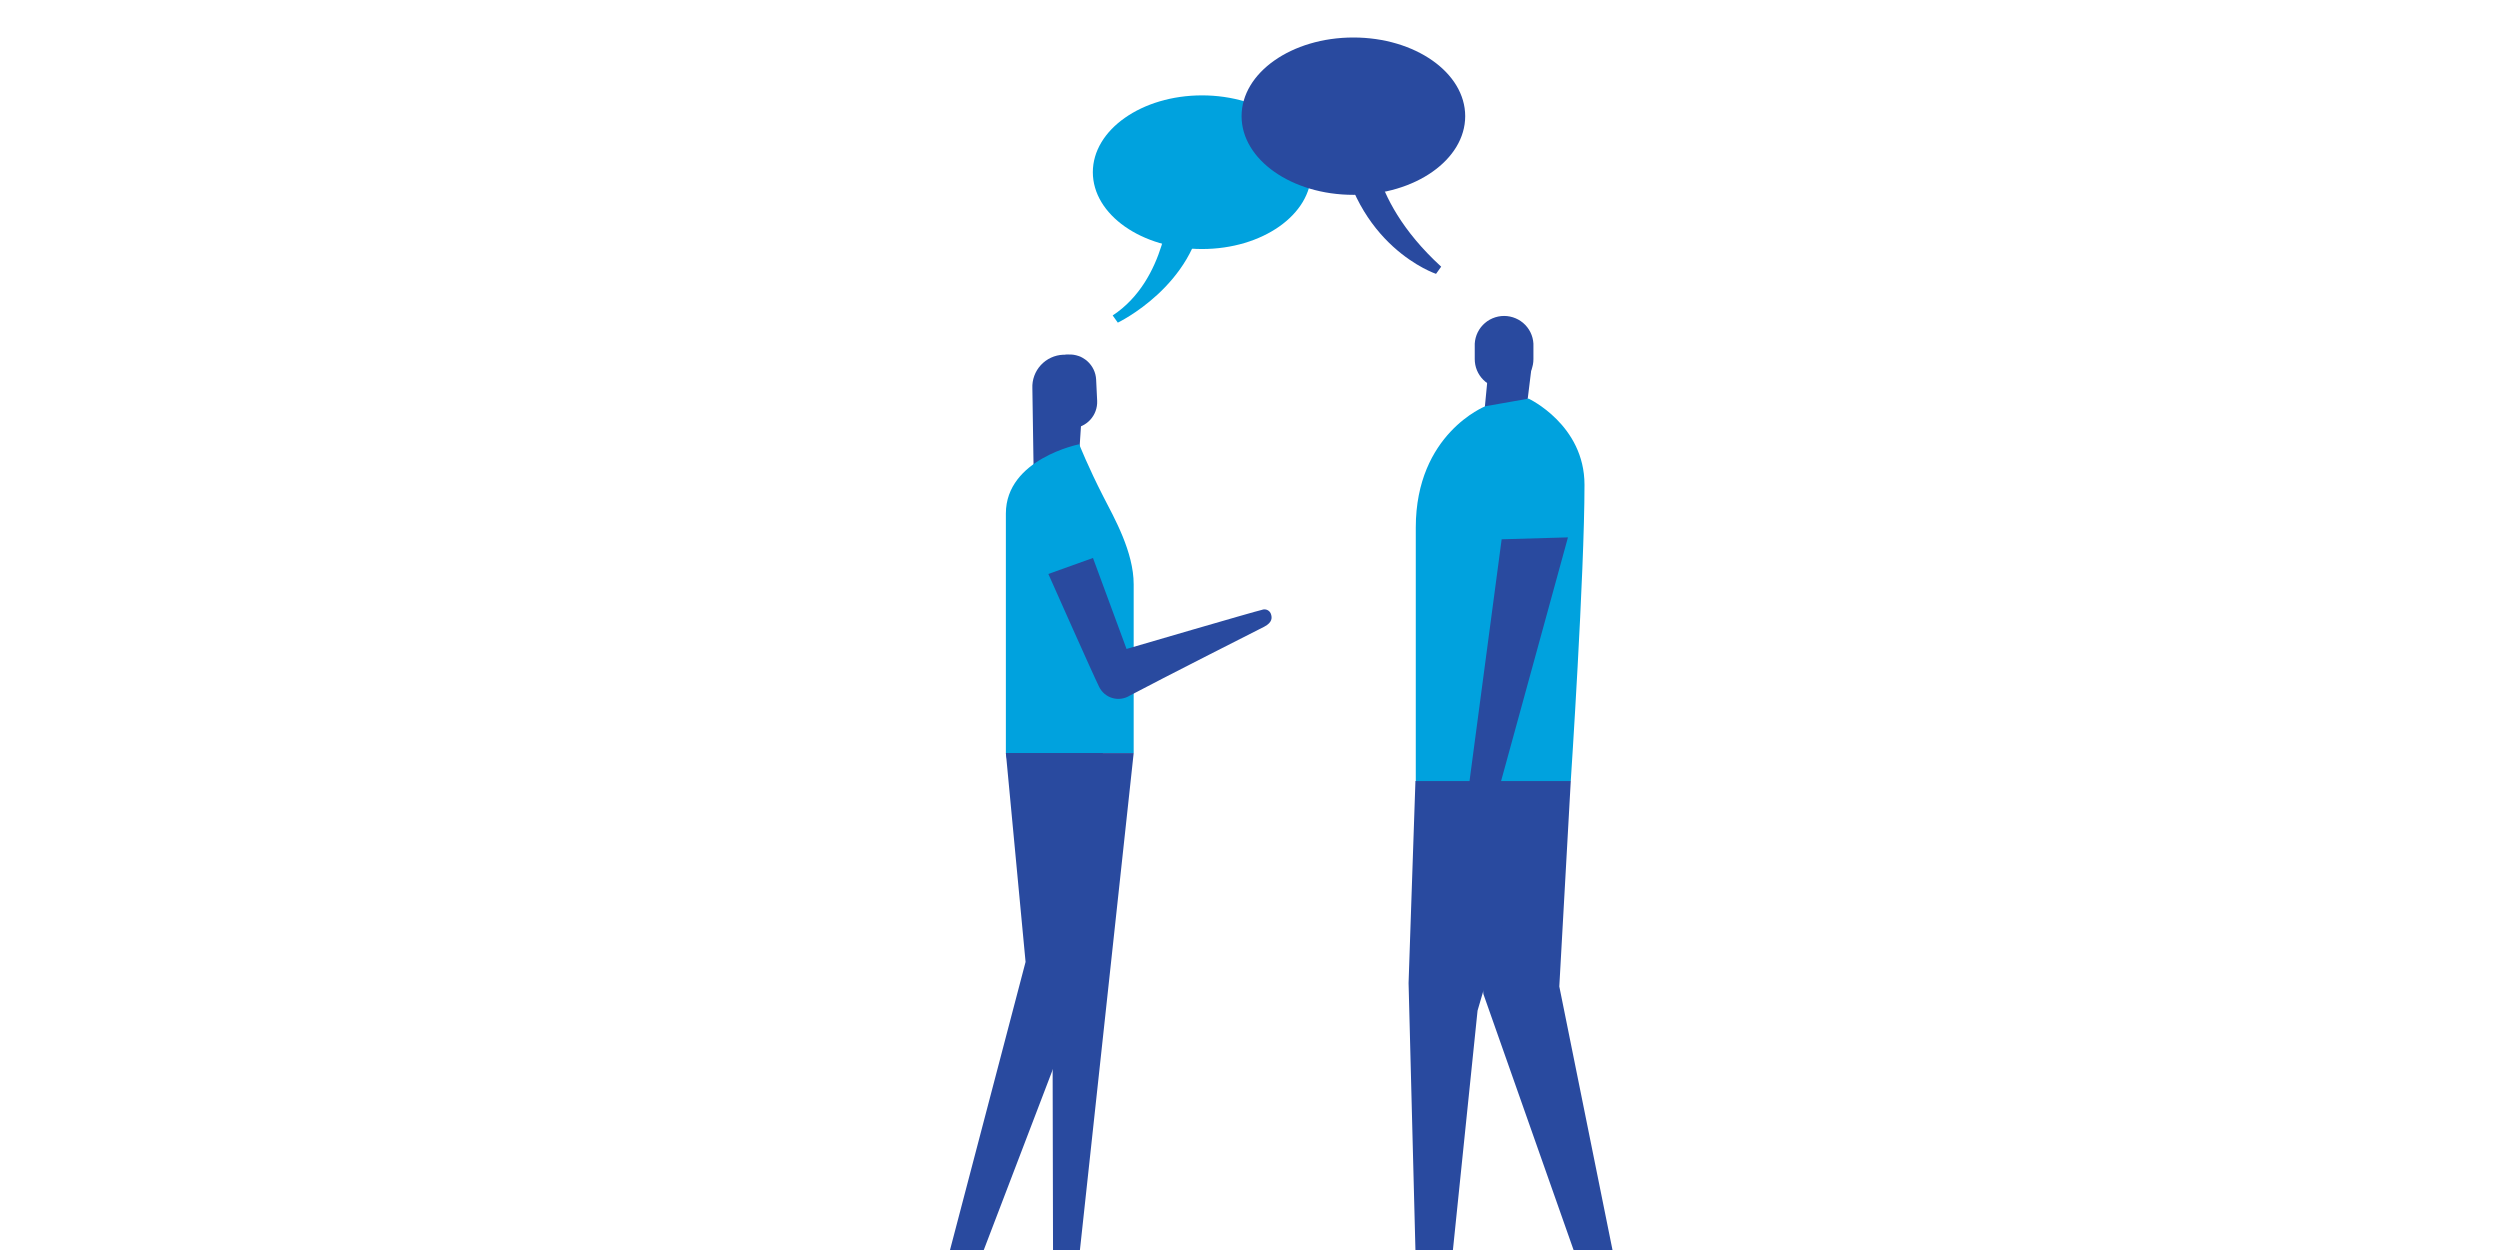 <svg width="400" height="200" viewBox="0 0 400 200" fill="none" xmlns="http://www.w3.org/2000/svg">
<g clip-path="url(#clip0_1177_692)">
<path d="M174.261 60.892L175.074 61.648C174.931 58.813 172.965 56.612 170.121 56.755C169.442 56.783 168.775 56.944 168.159 57.23C167.542 57.516 166.989 57.92 166.53 58.419C166.071 58.918 165.715 59.503 165.483 60.14C165.251 60.776 165.148 61.453 165.179 62.129L165.387 75.866C165.387 76.763 169.407 72.768 169.407 72.768L171.504 61.275L174.261 60.892Z" fill="#294A9F"/>
<path d="M160.939 120.491L164.091 153.908L152 200H157.403L173.975 156.644L176.457 120.491H160.939Z" fill="#294A9F"/>
<path d="M181.388 120.491L172.789 200H168.484L168.396 158.965L160.939 120.491H181.388Z" fill="#294A9F"/>
<path d="M173.086 66.212L172.592 73.71L166.628 73.589L167.057 64.143L173.086 66.212Z" fill="#294A9F"/>
<path d="M171.526 68.532C172.64 68.478 173.687 67.988 174.44 67.168C175.193 66.348 175.59 65.265 175.546 64.154L175.381 60.728C175.326 59.61 174.827 58.56 173.995 57.809C173.163 57.058 172.065 56.667 170.944 56.722C169.823 56.777 168.769 57.274 168.015 58.103C167.262 58.932 166.869 60.026 166.925 61.144L167.089 64.537C167.146 65.653 167.645 66.701 168.478 67.451C169.31 68.2 170.406 68.589 171.526 68.532Z" fill="#294A9F"/>
<path d="M172.668 71.082C172.668 71.082 160.939 73.414 160.939 82.17C160.939 86.921 160.939 120.48 160.939 120.48H181.388V93.499C181.388 88.3 178.291 82.882 176.512 79.412C174.129 74.76 172.668 71.082 172.668 71.082Z" fill="#00A2DE"/>
<path d="M167.737 91.835C167.737 91.835 174.942 108.068 175.842 109.852C176.047 110.291 176.343 110.681 176.71 110.997C177.078 111.312 177.509 111.546 177.974 111.683C178.44 111.82 178.929 111.856 179.41 111.789C179.891 111.723 180.352 111.555 180.762 111.297C186.693 108.155 201.321 100.767 202.276 100.275C203.627 99.563 203.517 98.797 203.374 98.315C203.335 98.164 203.263 98.023 203.164 97.902C203.065 97.781 202.941 97.682 202.8 97.613C202.66 97.543 202.506 97.504 202.35 97.499C202.193 97.494 202.037 97.522 201.892 97.582C200.794 97.812 180.246 103.832 180.246 103.832L174.876 89.274L167.737 91.835Z" fill="#294A9F"/>
<path d="M251.323 124.957L249.489 157.837L258 200H251.773L237.342 159.041L234.432 124.957H251.323Z" fill="#294A9F"/>
<path d="M226.47 124.957L225.372 157.29L226.47 200H232.467L236.409 161.701L247.15 124.957H226.47Z" fill="#294A9F"/>
<path d="M238.089 59.776L237.364 67.317L243.877 68.357L245.096 58.407L238.089 59.776Z" fill="#294A9F"/>
<path d="M240.648 62.151C240.03 62.149 239.418 62.026 238.848 61.789C238.277 61.552 237.759 61.204 237.324 60.767C236.888 60.33 236.543 59.811 236.309 59.241C236.075 58.671 235.956 58.06 235.959 57.444V55.463C235.928 54.83 236.027 54.196 236.249 53.602C236.471 53.008 236.811 52.464 237.25 52.005C237.689 51.546 238.217 51.18 238.802 50.931C239.387 50.681 240.017 50.552 240.654 50.552C241.29 50.552 241.92 50.681 242.505 50.931C243.09 51.18 243.618 51.546 244.057 52.005C244.496 52.464 244.836 53.008 245.058 53.602C245.28 54.196 245.379 54.83 245.348 55.463V57.444C245.351 58.061 245.232 58.673 244.997 59.244C244.762 59.815 244.416 60.334 243.979 60.771C243.543 61.208 243.024 61.555 242.452 61.792C241.88 62.029 241.267 62.151 240.648 62.151Z" fill="#294A9F"/>
<path d="M237.661 64.997C237.661 64.997 226.525 69.375 226.525 84.403V124.968H251.323C251.323 124.968 253.519 91.858 253.519 77.562C253.519 67.963 244.58 63.782 244.58 63.782L237.661 64.997Z" fill="#00A2DE"/>
<path d="M250.873 85.98L238.726 130.244H234.421L240.264 86.286" fill="#294A9F"/>
<path d="M187.143 32.412C187.143 32.412 186.704 44.78 178.028 50.472L178.851 51.621C178.851 51.621 191.206 45.711 192.524 33.506C193.59 23.797 187.143 32.412 187.143 32.412Z" fill="#00A2DE"/>
<path d="M219.606 20.776C219.606 20.776 218.036 31.175 230.588 42.668L229.765 43.817C229.765 43.817 216.586 39.439 214.17 21.926C212.885 12.206 219.606 20.776 219.606 20.776Z" fill="#294A9F"/>
<path d="M192.327 39.844C201.977 39.844 209.799 34.341 209.799 27.552C209.799 20.763 201.977 15.26 192.327 15.26C182.677 15.26 174.854 20.763 174.854 27.552C174.854 34.341 182.677 39.844 192.327 39.844Z" fill="#00A2DE"/>
<path d="M216.542 31.175C226.423 31.175 234.432 25.539 234.432 18.587C234.432 11.636 226.423 6 216.542 6C206.662 6 198.652 11.636 198.652 18.587C198.652 25.539 206.662 31.175 216.542 31.175Z" fill="#294A9F"/>
</g>
<defs>
<clipPath id="clip0_1177_692">
<rect width="106" height="194" fill="white" transform="translate(152 6)"/>
</clipPath>
</defs>
</svg>

